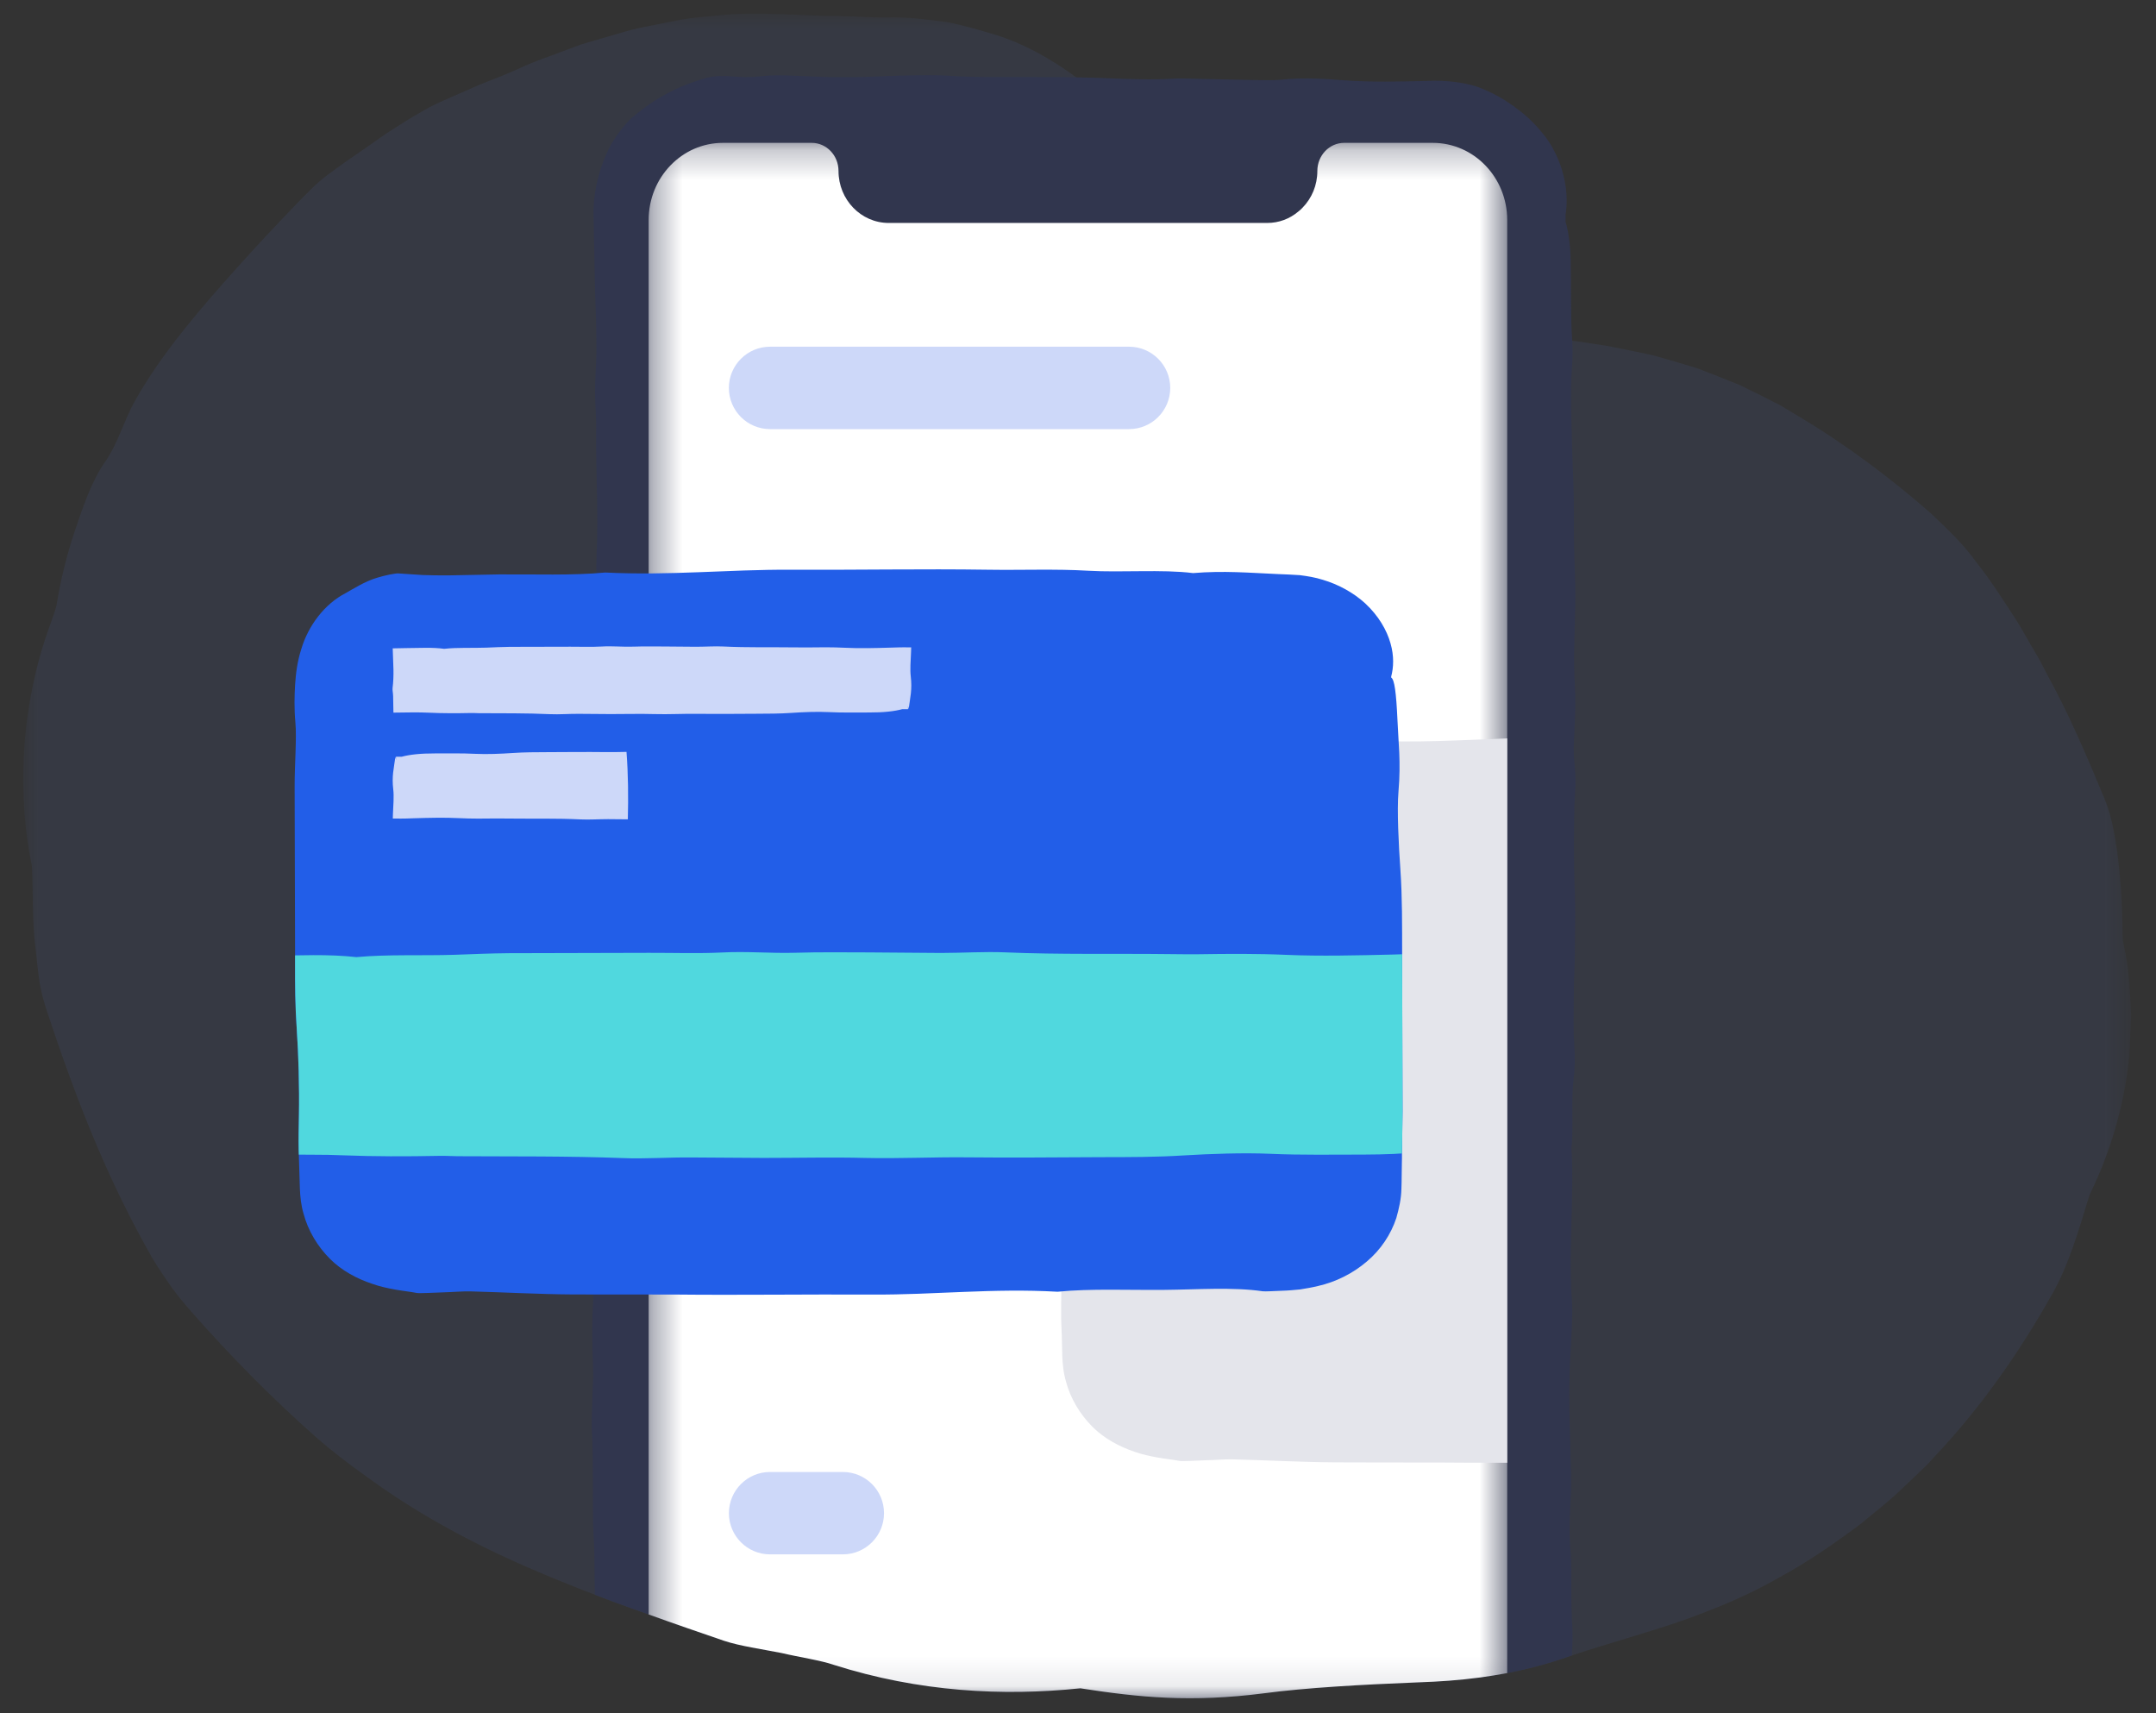 <?xml version="1.0" encoding="UTF-8"?>
<svg width="73px" height="58px" viewBox="0 0 73 58" version="1.1" xmlns="http://www.w3.org/2000/svg" xmlns:xlink="http://www.w3.org/1999/xlink">
    <rect x="0" y="0" width="73" height="58" fill="#333333" stroke="none"/>
    <title>40252CE9-8EDA-4A68-8DE5-12636921EBB1</title>
    <defs>
        <polygon id="path-1" points="0 0 71.372 0 71.372 57.03 0 57.03"></polygon>
        <polygon id="path-3" points="0.362 0.25 29.431 0.25 29.431 52.906 0.362 52.906"></polygon>
    </defs>
    <g id="Google-Version" stroke="none" stroke-width="1" fill="none" fill-rule="evenodd">
        <g id="Google_LP_business" transform="translate(-786, -999)">
            <g id="Group" transform="translate(786.786, 999.462)">
                <g id="Group-3">
                    <mask id="mask-2" fill="white">
                        <use xlink:href="#path-1"></use>
                    </mask>
                    <g id="Clip-2"></g>
                    <path d="M71.351,34.444 C71.334,34.808 71.325,35.179 71.279,35.555 C71.106,37.054 70.654,38.583 69.961,39.994 C69.611,41.151 69.243,42.41 68.677,43.385 C67.545,45.391 66.245,47.233 64.707,48.858 C64.526,49.07 64.327,49.26 64.12,49.454 L63.517,50.028 C63.107,50.413 62.663,50.75 62.237,51.11 C61.346,51.777 60.425,52.419 59.437,52.951 C58.376,53.559 57.389,53.96 56.286,54.362 C55.032,54.805 53.516,55.214 52.435,55.582 C52.375,55.599 52.325,55.62 52.27,55.637 C51.581,55.878 50.901,56.051 50.247,56.178 C49.938,56.237 49.638,56.283 49.343,56.326 C48.608,56.423 47.911,56.469 47.278,56.49 C47.248,56.49 47.21,56.494 47.181,56.494 C45.36,56.566 43.439,56.672 42.011,56.862 C39.553,57.179 37.797,57.005 35.794,56.693 C33.163,56.967 30.325,56.815 27.445,55.899 C27.01,55.747 26.262,55.637 25.675,55.498 C25.012,55.367 24.273,55.265 23.728,55.084 C22.867,54.788 22.014,54.497 21.178,54.193 C20.755,54.045 20.337,53.893 19.923,53.741 C19.733,53.669 19.547,53.597 19.357,53.525 C18.982,53.382 18.606,53.234 18.238,53.082 C17.976,52.98 17.719,52.871 17.461,52.761 C15.434,51.904 13.474,50.878 11.654,49.547 C11.054,49.12 10.526,48.724 9.91,48.187 C8.457,46.907 6.987,45.412 5.733,43.989 C5.37,43.58 5.099,43.237 4.867,42.891 C4.631,42.545 4.406,42.211 4.179,41.785 C2.798,39.305 1.792,36.75 0.817,33.811 C0.724,33.524 0.622,33.194 0.559,32.823 C0.504,32.451 0.458,32.041 0.415,31.615 C0.301,30.762 0.34,29.811 0.297,28.874 C-0.201,26.504 -0.121,23.519 0.906,20.706 C0.986,20.486 1.104,20.157 1.129,20.022 C1.268,19.164 1.476,18.315 1.755,17.492 C2.016,16.723 2.308,15.836 2.776,15.169 C3.203,14.561 3.41,13.78 3.778,13.121 C4.183,12.398 4.656,11.714 5.163,11.055 C5.653,10.422 6.168,9.814 6.696,9.214 C7.359,8.462 8.034,7.719 8.727,6.993 C9.078,6.621 9.432,6.254 9.796,5.895 C10.138,5.557 10.509,5.312 10.898,5.029 C11.215,4.809 11.531,4.59 11.844,4.374 C11.996,4.264 12.152,4.155 12.308,4.049 C12.465,3.948 12.621,3.846 12.777,3.749 C13.107,3.538 13.432,3.348 13.749,3.171 C14.078,3.002 14.407,2.866 14.729,2.723 C15.054,2.588 15.37,2.431 15.708,2.305 C16.046,2.174 16.384,2.039 16.735,1.882 C17.085,1.714 17.444,1.578 17.807,1.447 L18.893,1.042 L20.004,0.717 C20.379,0.607 20.747,0.497 21.131,0.43 L22.267,0.206 C22.647,0.134 23.031,0.113 23.416,0.071 C24.18,-0.022 24.953,-0.005 25.714,0.02 C26.216,0.024 26.909,0.087 27.597,0.079 C28.289,0.096 28.978,0.151 29.464,0.126 C30.114,0.13 30.718,0.21 31.296,0.29 C31.867,0.4 32.403,0.565 32.923,0.717 C33.89,1.021 34.764,1.515 35.579,2.102 C35.604,2.119 35.63,2.14 35.655,2.157 C35.697,2.191 35.744,2.225 35.79,2.258 C36.88,2.782 37.843,3.542 38.721,4.383 C39.368,4.999 39.98,5.671 40.617,6.351 C40.854,6.591 41.091,6.841 41.336,7.086 C41.34,7.09 41.34,7.09 41.344,7.094 C42.028,7.799 43.067,8.775 44.364,9.028 C44.545,9.066 45.111,9.328 45.457,9.472 C46.053,9.729 46.661,9.941 47.274,10.114 C47.957,10.308 48.65,10.46 49.351,10.582 C49.651,10.637 49.947,10.688 50.247,10.735 C50.614,10.798 50.982,10.853 51.349,10.908 L52.447,11.072 L52.857,11.131 L53.613,11.245 L54.381,11.398 L55.15,11.558 L55.91,11.774 L56.67,12.002 L57.409,12.289 C57.654,12.386 57.895,12.487 58.136,12.58 C58.36,12.694 58.588,12.808 58.816,12.914 C59.036,13.032 59.259,13.142 59.487,13.256 C59.703,13.387 59.922,13.518 60.146,13.653 C61.722,14.591 63.259,15.748 64.602,16.926 C65.252,17.547 65.662,17.927 66.173,18.628 C66.633,19.206 67.022,19.832 67.427,20.444 C67.63,20.752 67.799,21.073 67.985,21.39 L68.268,21.872 C68.357,22.032 68.436,22.201 68.521,22.361 C69.243,23.667 69.843,25.064 70.468,26.572 C70.886,27.539 71.072,29.41 71.089,31.349 C71.152,31.661 71.216,31.991 71.262,32.328 C71.296,32.662 71.325,33.008 71.346,33.363 C71.355,33.54 71.367,33.718 71.372,33.9 C71.363,34.081 71.359,34.259 71.351,34.444 Z" id="Fill-1" fill="#577DE9" opacity="0.3" mask="url(#mask-2)"></path>
                </g>
                <path d="M52.506,32.78 C52.514,32.573 52.527,32.328 52.531,32.126 C52.536,31.319 52.565,30.394 52.536,29.74 C52.511,29.148 52.506,28.625 52.506,28.071 C52.511,27.514 52.511,26.821 52.54,26.437 C52.612,25.584 52.464,25.36 52.506,24.634 C52.514,24.418 52.531,24.177 52.536,23.928 C52.548,23.726 52.553,23.514 52.553,23.311 C52.553,22.872 52.514,22.437 52.511,21.981 C52.506,21.605 52.527,21.208 52.531,20.816 C52.54,20.338 52.565,19.789 52.553,19.388 C52.527,18.607 52.494,17.876 52.506,17.015 C52.511,16.195 52.464,15.452 52.443,14.679 C52.418,13.623 52.367,12.724 52.455,11.736 C52.46,11.638 52.46,11.351 52.455,11.245 C52.455,11.22 52.452,11.195 52.452,11.17 C52.447,11.14 52.447,11.106 52.447,11.072 C52.388,10.228 52.418,9.265 52.396,8.369 C52.388,7.829 52.312,7.322 52.223,7.052 L52.223,6.803 L52.223,6.794 C52.266,6.575 52.299,6.051 52.156,5.493 C52.029,4.94 51.729,4.379 51.45,4.058 C51.172,3.711 50.872,3.428 50.542,3.192 C50.492,3.15 50.437,3.111 50.378,3.073 C50.107,2.879 49.803,2.71 49.453,2.562 C48.942,2.33 48.152,2.242 47.518,2.279 C46.551,2.3 45.677,2.326 44.68,2.254 C44.271,2.225 43.426,2.14 42.522,2.242 C42.235,2.271 41.116,2.233 40.381,2.22 C39.904,2.216 39.287,2.182 38.979,2.199 C38.573,2.225 38.181,2.229 37.813,2.22 C37.454,2.216 37.121,2.203 36.829,2.191 C36.436,2.174 36.048,2.161 35.655,2.157 C35.089,2.144 34.519,2.149 33.936,2.144 C33.053,2.14 32.175,2.165 31.271,2.098 C30.823,2.068 29.755,2.089 29.121,2.119 C28.281,2.161 27.394,2.161 26.706,2.127 C26.051,2.102 25.528,2.055 24.941,2.123 C24.544,2.165 24.256,2.144 23.986,2.123 C23.703,2.106 23.441,2.098 23.141,2.174 C22.166,2.448 21.401,2.854 20.624,3.513 C20.396,3.702 19.991,4.226 19.822,4.59 C19.463,5.32 19.269,6.186 19.315,7.014 C19.319,7.36 19.328,7.702 19.336,8.049 C19.345,8.484 19.349,8.923 19.362,9.353 C19.387,10.075 19.412,10.747 19.408,11.474 C19.399,11.934 19.362,12.365 19.362,12.804 C19.362,13.247 19.412,13.725 19.399,14.13 C19.383,15.545 19.484,16.901 19.412,18.354 C19.391,18.78 19.416,19.481 19.433,20.026 C19.463,20.989 19.48,21.863 19.416,22.834 C19.37,23.498 19.357,24.258 19.395,25.229 C19.429,25.892 19.446,27.037 19.37,27.877 C19.357,28.08 19.345,28.667 19.357,28.802 C19.446,29.681 19.383,30.538 19.34,31.15 C19.298,31.733 19.311,32.253 19.302,32.814 C19.294,34.034 19.328,35.276 19.256,36.48 C19.231,36.953 19.264,37.781 19.269,38.44 C19.277,38.9 19.294,39.373 19.302,39.838 C19.311,40.437 19.294,41.045 19.281,41.649 C19.269,42.279 19.264,42.899 19.302,43.52 C19.247,44.322 19.264,45.104 19.298,45.936 C19.311,46.143 19.277,46.51 19.273,46.819 C19.264,47.216 19.243,47.718 19.256,48.001 C19.269,48.183 19.273,48.373 19.277,48.563 C19.302,49.619 19.269,50.801 19.315,51.587 C19.357,52.225 19.336,52.9 19.357,53.526 C19.547,53.597 19.733,53.669 19.923,53.741 C20.337,53.893 20.755,54.045 21.178,54.192 C22.014,54.497 22.867,54.788 23.728,55.084 C24.273,55.265 25.012,55.367 25.676,55.498 C26.262,55.637 27.01,55.747 27.445,55.899 C30.325,56.815 33.163,56.967 35.794,56.693 C37.796,57.005 39.553,57.179 42.011,56.862 C43.439,56.672 45.36,56.566 47.18,56.494 C47.21,56.494 47.248,56.49 47.278,56.49 C47.911,56.469 48.608,56.423 49.343,56.326 C49.638,56.283 49.939,56.237 50.247,56.178 C50.901,56.051 51.581,55.878 52.27,55.637 C52.324,55.62 52.375,55.599 52.435,55.582 C52.439,55.443 52.447,55.307 52.455,55.181 C52.46,55.054 52.46,54.784 52.455,54.682 C52.388,53.893 52.439,52.634 52.396,52.127 C52.295,51.021 52.439,50.299 52.405,49.399 C52.396,49.234 52.396,49.07 52.392,48.901 C52.388,48.601 52.375,48.305 52.371,48.001 C52.367,47.913 52.367,47.819 52.363,47.735 C52.341,46.937 52.338,46.172 52.388,45.387 C52.418,44.872 52.464,43.943 52.443,43.689 C52.341,42.435 52.43,41.13 52.443,39.88 C52.455,39.381 52.452,38.891 52.418,38.414 C52.485,37.878 52.435,37.105 52.46,36.518 C52.481,35.969 52.578,35.787 52.511,34.795 C52.485,34.432 52.494,33.84 52.502,33.279 C52.506,33.106 52.506,32.941 52.506,32.78" id="Fill-4" fill="#31364E"></path>
                <g id="Group-8" transform="translate(20.815, 4.124)">
                    <mask id="mask-4" fill="white">
                        <use xlink:href="#path-3"></use>
                    </mask>
                    <g id="Clip-7"></g>
                    <path d="M29.431,2.86 L29.431,52.054 C29.123,52.112 28.823,52.159 28.527,52.201 C27.792,52.299 27.096,52.345 26.462,52.366 C26.433,52.366 26.395,52.37 26.365,52.37 C24.545,52.442 22.623,52.548 21.196,52.738 C18.738,53.054 16.981,52.881 14.979,52.569 C12.348,52.843 9.51,52.691 6.63,51.775 C6.194,51.623 5.447,51.513 4.86,51.374 C4.197,51.243 3.458,51.141 2.913,50.96 C2.052,50.664 1.198,50.373 0.362,50.069 L0.362,2.86 C0.362,1.42 1.49,0.25 2.875,0.25 L5.882,0.25 C6.385,0.25 6.79,0.677 6.79,1.201 C6.79,2.172 7.55,2.962 8.492,2.962 L21.302,2.962 C21.703,2.962 22.066,2.822 22.357,2.577 C22.408,2.539 22.458,2.493 22.505,2.442 C22.813,2.125 23.003,1.69 23.003,1.201 C23.003,0.677 23.409,0.25 23.911,0.25 L26.91,0.25 C28.304,0.25 29.431,1.42 29.431,2.86" id="Fill-6" fill="#FFFFFF" mask="url(#mask-4)"></path>
                </g>
                <path d="M50.247,24.536 L50.247,49.057 C49.448,49.057 48.654,49.057 47.861,49.049 C46.699,49.049 45.567,49.049 44.435,49.044 C43.266,49.036 42.129,48.972 40.959,48.943 C40.685,48.935 40.364,48.968 40.06,48.972 C39.747,48.985 39.232,49.011 39.148,48.994 C38.928,48.952 38.666,48.926 38.409,48.88 C38.151,48.833 37.889,48.778 37.627,48.685 C37.112,48.512 36.597,48.233 36.208,47.845 C35.786,47.423 35.461,46.886 35.309,46.316 C35.262,46.151 35.229,45.991 35.212,45.826 C35.195,45.7 35.186,45.573 35.182,45.45 C35.178,45.21 35.169,44.977 35.165,44.741 C35.161,44.711 35.161,44.682 35.161,44.652 C35.157,44.534 35.152,44.42 35.148,44.314 C35.148,44.259 35.144,44.209 35.144,44.158 C35.14,43.883 35.144,43.638 35.148,43.373 C35.148,43.279 35.152,43.182 35.152,43.081 L35.152,42.975 C35.169,42.021 35.14,40.935 35.077,40.049 C35.055,39.74 35.043,39.436 35.038,39.136 C35.034,39.099 35.034,39.056 35.034,39.018 L35.034,38.997 C35.021,38.596 35.021,38.199 35.021,37.798 L35.021,37.059 L35.009,31.847 C35.005,31.112 35.081,30.2 35.034,29.689 C34.988,29.182 35.001,28.777 35.021,28.401 C35.047,28.021 35.098,27.615 35.233,27.197 C35.465,26.407 36.022,25.668 36.736,25.301 C36.918,25.199 37.408,24.887 37.817,24.777 C38.05,24.706 38.417,24.629 38.523,24.638 C38.814,24.65 39.076,24.68 39.355,24.693 C39.629,24.701 39.912,24.706 40.195,24.701 C40.77,24.693 41.361,24.68 41.927,24.667 L42.353,24.667 C43.43,24.667 44.524,24.701 45.525,24.604 C46.323,24.646 47.096,24.646 47.856,24.625 C48.262,24.612 48.667,24.6 49.073,24.583 C49.465,24.566 49.854,24.549 50.247,24.536" id="Fill-9" fill="#E4E5EB"></path>
                <path d="M46.703,37.162 C46.7,37.58 46.693,37.987 46.687,38.402 C46.687,38.462 46.683,38.525 46.683,38.586 C46.684,38.693 46.684,38.797 46.68,38.903 C46.67,39.198 46.678,39.475 46.664,39.796 C46.657,40.12 46.584,40.445 46.493,40.769 C46.311,41.325 45.964,41.85 45.488,42.249 C45.016,42.651 44.44,42.939 43.836,43.075 C43.649,43.121 43.447,43.155 43.242,43.189 C43.033,43.209 42.82,43.23 42.63,43.234 C42.402,43.241 42.054,43.265 41.966,43.252 C40.943,43.103 39.751,43.196 38.622,43.205 C37.416,43.217 36.151,43.156 35.021,43.268 C32.825,43.142 30.875,43.376 28.73,43.364 C26.508,43.352 24.26,43.386 22.046,43.363 C20.883,43.362 19.75,43.361 18.617,43.36 C17.447,43.352 16.311,43.287 15.145,43.256 C14.87,43.25 14.547,43.28 14.243,43.288 C13.931,43.299 13.414,43.326 13.33,43.31 C13.11,43.267 12.849,43.241 12.593,43.194 C12.336,43.148 12.072,43.091 11.811,42.998 C11.294,42.826 10.78,42.549 10.391,42.159 C9.968,41.738 9.645,41.201 9.493,40.629 C9.408,40.345 9.378,40.051 9.367,39.764 C9.359,39.496 9.351,39.232 9.343,38.968 C9.339,38.848 9.336,38.734 9.332,38.627 C9.332,38.574 9.328,38.523 9.328,38.473 C9.319,38.069 9.33,37.728 9.336,37.29 C9.353,36.337 9.322,35.251 9.261,34.362 C9.208,33.599 9.203,32.861 9.205,32.112 L9.204,31.373 L9.19,26.161 C9.189,25.426 9.264,24.513 9.216,24.002 C9.171,23.497 9.185,23.092 9.206,22.714 C9.231,22.333 9.281,21.929 9.416,21.51 C9.65,20.721 10.205,19.981 10.92,19.616 C11.103,19.515 11.59,19.203 12,19.092 C12.231,19.018 12.601,18.943 12.704,18.95 C12.997,18.966 13.258,18.992 13.536,19.005 C13.811,19.015 14.094,19.018 14.38,19.017 C14.952,19.006 15.542,18.995 16.111,18.984 C17.32,18.975 18.578,19.026 19.707,18.92 C21.889,19.029 23.854,18.815 25.988,18.825 C28.21,18.837 30.465,18.792 32.661,18.825 C33.798,18.843 34.978,18.794 36.049,18.859 C37.197,18.926 38.553,18.807 39.61,18.939 C40.658,18.853 41.498,18.929 42.495,18.973 C42.715,18.983 42.961,18.989 43.225,19.009 C43.482,19.042 43.75,19.085 44.01,19.168 C44.534,19.324 45.045,19.604 45.438,19.964 C45.89,20.384 46.169,20.868 46.295,21.316 C46.42,21.75 46.399,22.139 46.319,22.439 L46.319,22.476 C46.429,22.54 46.488,22.977 46.531,23.917 C46.561,24.662 46.651,25.327 46.565,26.337 C46.511,26.963 46.572,28.162 46.629,28.965 C46.696,29.93 46.687,30.87 46.689,31.843 L46.689,32.04 C46.696,33.748 46.699,35.457 46.703,37.162" id="Fill-11" fill="#225EE8"></path>
                <path d="M46.703,37.162 C46.7,37.58 46.693,37.987 46.687,38.402 C46.687,38.462 46.683,38.525 46.683,38.586 C46.588,38.593 46.489,38.596 46.394,38.603 C46.086,38.617 45.752,38.624 45.389,38.625 C44.333,38.624 43.295,38.646 42.21,38.598 C41.312,38.559 40.212,38.598 39.299,38.653 C38.36,38.712 37.451,38.711 36.52,38.712 C34.994,38.718 33.469,38.735 31.951,38.718 C30.792,38.706 29.67,38.765 28.494,38.738 C27.379,38.71 26.217,38.738 25.072,38.738 L22.623,38.722 C21.842,38.714 21.062,38.775 20.295,38.743 C18.451,38.673 16.573,38.69 14.707,38.68 C14.498,38.677 14.289,38.664 14.088,38.668 C12.977,38.69 11.917,38.692 10.776,38.648 C10.479,38.635 10.175,38.629 9.867,38.63 C9.709,38.627 9.555,38.627 9.398,38.627 L9.332,38.627 C9.332,38.574 9.328,38.523 9.328,38.473 C9.319,38.069 9.33,37.728 9.336,37.29 C9.353,36.337 9.322,35.251 9.261,34.362 C9.208,33.599 9.203,32.861 9.205,32.112 L9.205,31.881 C9.414,31.881 9.627,31.877 9.832,31.873 C10.331,31.872 10.822,31.888 11.28,31.94 C12.336,31.842 13.503,31.896 14.606,31.861 C15.215,31.839 15.823,31.812 16.435,31.807 L21.195,31.795 C22.02,31.793 22.889,31.822 23.659,31.783 C24.539,31.738 25.309,31.817 26.159,31.792 C26.962,31.767 27.806,31.779 28.631,31.78 C29.445,31.786 30.262,31.791 31.08,31.799 C31.798,31.798 32.565,31.75 33.229,31.778 C35.088,31.858 36.972,31.815 38.842,31.838 C39.172,31.84 39.469,31.847 39.814,31.842 C40.789,31.827 41.765,31.819 42.788,31.864 C43.903,31.912 45.167,31.882 46.337,31.854 C46.458,31.85 46.575,31.846 46.689,31.843 L46.689,32.04 C46.696,33.748 46.699,35.457 46.703,37.162" id="Fill-13" fill="#50D8DE"></path>
                <path d="M29.979,23.546 C30.033,23.135 30.105,22.894 30.051,22.431 C30.038,22.326 30.037,22.192 30.041,22.052 C30.048,21.907 30.055,21.741 30.062,21.593 C30.064,21.543 30.065,21.497 30.066,21.454 C29.976,21.454 29.895,21.453 29.815,21.452 L29.654,21.454 C29.558,21.457 29.458,21.459 29.352,21.463 C28.848,21.478 28.303,21.492 27.824,21.467 C27.383,21.445 26.963,21.45 26.543,21.456 C26.394,21.455 26.268,21.454 26.123,21.454 C25.319,21.443 24.508,21.464 23.706,21.424 C23.42,21.41 23.09,21.433 22.78,21.433 C22.431,21.43 22.075,21.427 21.725,21.424 C21.37,21.423 21.008,21.417 20.661,21.429 C20.295,21.442 19.962,21.403 19.584,21.425 C19.253,21.444 18.878,21.43 18.523,21.431 C17.84,21.433 17.157,21.435 16.473,21.436 C16.209,21.438 15.946,21.453 15.684,21.463 C15.21,21.481 14.707,21.452 14.253,21.503 C13.856,21.447 13.408,21.476 12.985,21.478 C12.831,21.481 12.674,21.484 12.511,21.487 C12.52,21.729 12.528,21.979 12.536,22.209 C12.539,22.416 12.533,22.624 12.506,22.834 C12.498,22.894 12.524,23.013 12.525,23.106 C12.528,23.288 12.532,23.476 12.535,23.663 C12.756,23.66 12.975,23.657 13.188,23.655 C13.373,23.654 13.554,23.657 13.728,23.665 C14.22,23.688 14.676,23.686 15.155,23.676 C15.242,23.673 15.332,23.681 15.421,23.682 C16.226,23.687 17.034,23.678 17.829,23.715 C18.158,23.73 18.495,23.7 18.832,23.704 C19.184,23.706 19.537,23.709 19.887,23.712 C20.379,23.713 20.88,23.698 21.361,23.712 C21.867,23.726 22.351,23.697 22.85,23.703 C23.503,23.711 24.161,23.704 24.817,23.701 C25.218,23.699 25.61,23.7 26.014,23.672 C26.408,23.645 26.882,23.625 27.268,23.645 C27.736,23.668 28.183,23.657 28.637,23.658 C29.132,23.66 29.498,23.618 29.764,23.546 L29.959,23.546 L29.959,23.484 C29.959,23.484 29.959,23.484 29.959,23.484 L29.959,23.484 L29.959,23.433 C29.966,23.47 29.972,23.507 29.979,23.546" id="Fill-15" fill="#CDD8F9"></path>
                <path d="M20.427,24.992 C20.196,24.996 19.965,25.002 19.731,24.999 C19.078,24.991 18.419,24.998 17.764,25.001 C17.363,25.003 16.97,25.002 16.566,25.03 C16.173,25.057 15.699,25.077 15.313,25.058 C14.844,25.034 14.398,25.046 13.943,25.044 C13.448,25.042 13.083,25.084 12.816,25.156 L12.621,25.157 L12.621,25.219 C12.621,25.219 12.621,25.219 12.621,25.219 L12.621,25.219 L12.622,25.269 C12.615,25.232 12.608,25.195 12.602,25.157 C12.548,25.567 12.475,25.808 12.53,26.272 C12.543,26.376 12.543,26.51 12.539,26.65 C12.533,26.795 12.525,26.962 12.518,27.109 C12.517,27.159 12.516,27.206 12.514,27.248 C12.604,27.249 12.685,27.249 12.766,27.25 L12.927,27.249 C13.023,27.246 13.123,27.243 13.229,27.239 C13.732,27.224 14.278,27.21 14.757,27.235 C15.197,27.257 15.617,27.252 16.038,27.246 C16.187,27.247 16.313,27.248 16.457,27.249 C17.262,27.259 18.073,27.238 18.875,27.278 C19.161,27.292 19.491,27.269 19.8,27.269 C20.023,27.271 20.248,27.273 20.472,27.275 C20.491,26.513 20.485,25.752 20.427,24.992" id="Fill-17" fill="#CDD8F9"></path>
                <path d="M37.442,14.065 L25.288,14.065 C24.518,14.065 23.893,13.441 23.893,12.67 L23.893,12.67 C23.893,11.9 24.518,11.275 25.288,11.275 L37.442,11.275 C38.212,11.275 38.837,11.9 38.837,12.67 L38.837,12.67 C38.837,13.441 38.212,14.065 37.442,14.065" id="Fill-19" fill="#CDD8F9"></path>
                <path d="M27.751,52.159 L25.288,52.159 C24.518,52.159 23.894,51.535 23.894,50.765 L23.894,50.765 C23.894,49.994 24.518,49.37 25.288,49.37 L27.751,49.37 C28.522,49.37 29.146,49.994 29.146,50.765 L29.146,50.765 C29.146,51.535 28.522,52.159 27.751,52.159" id="Fill-21" fill="#CDD8F9"></path>
            </g>
        </g>
    </g>
</svg>